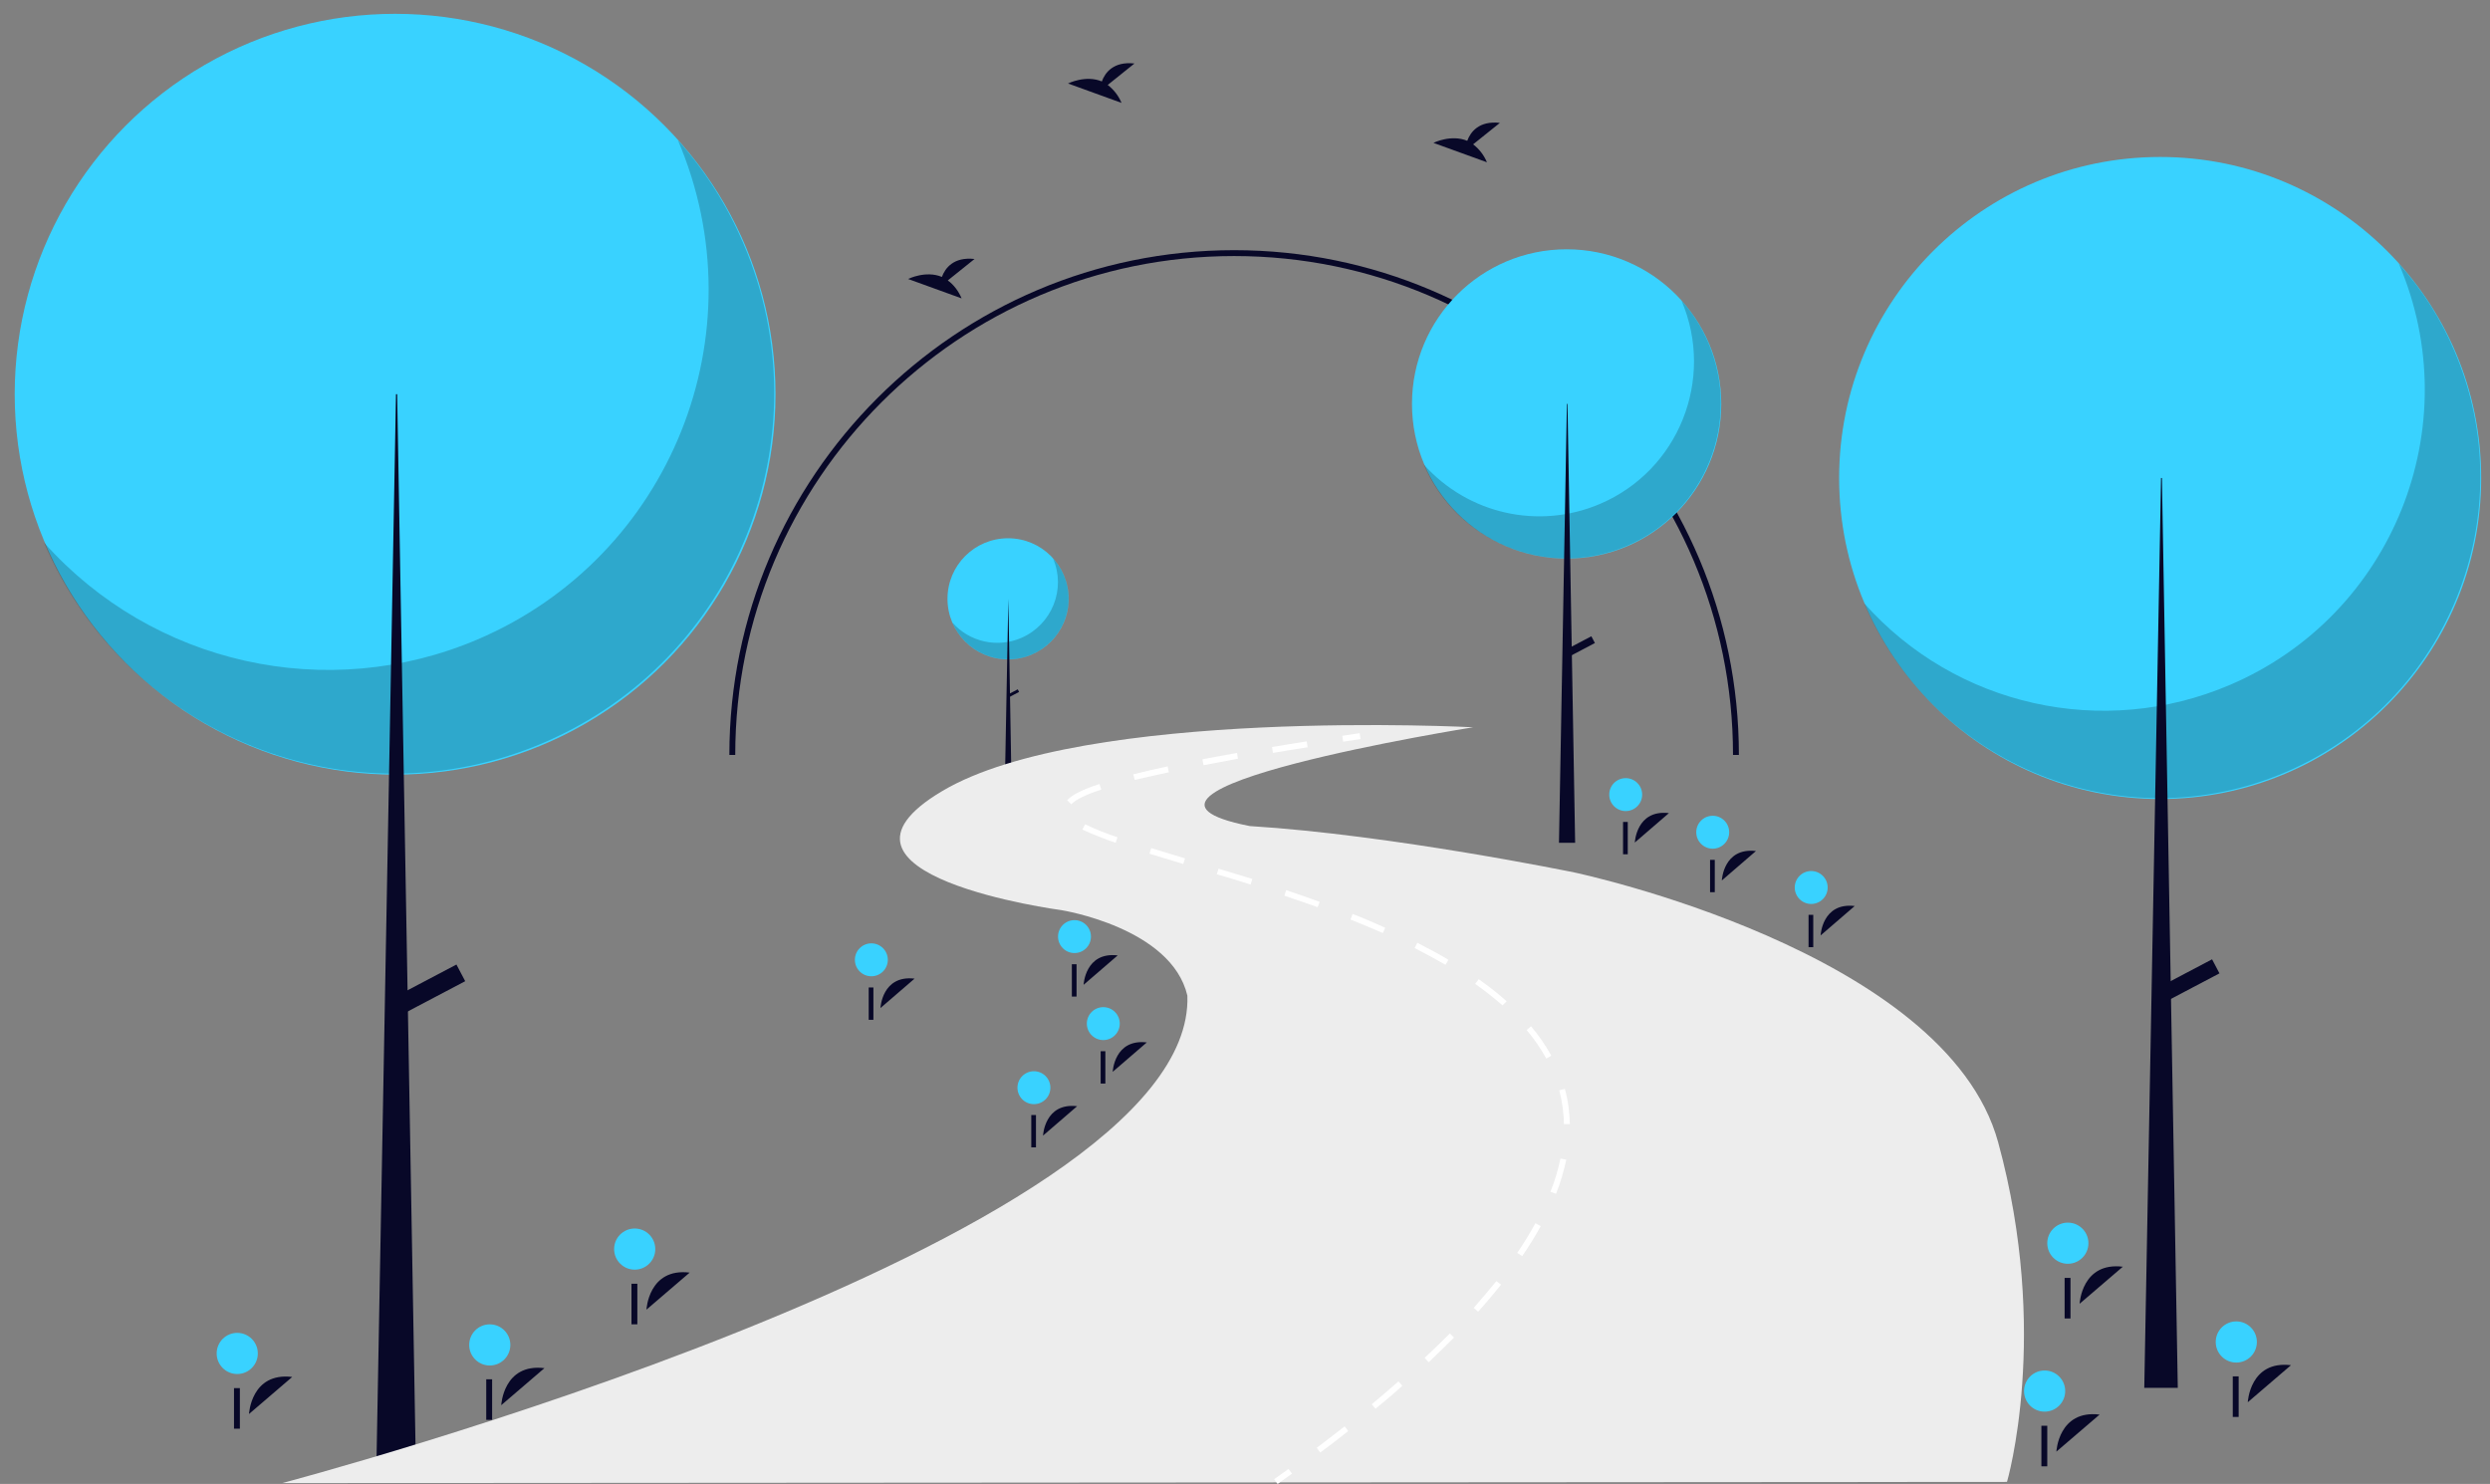<svg xmlns="http://www.w3.org/2000/svg" xml:space="preserve" id="add8efa2-ea20-4a06-887e-6413c87b31a4" x="0" y="0" version="1.1" viewBox="-9 86.2 847 504.8"><rect x="-9" y="86.2" width="847" height="504.8" fill="#808080" stroke="none"/><style>.st0{fill:#080828}.st1{fill:#39d2ff}.st2{opacity:.2;enable-background:new}.st4{fill:#fff}</style><path d="M582.5 343h-2c0-93.6-76.1-169.7-169.7-169.7S241.1 249.4 241.1 343h-2c0-94.7 77-171.7 171.7-171.7 94.7 0 171.7 77 171.7 171.7z" class="st0"/><circle cx="125.4" cy="220.3" r="129.4" class="st1"/><path d="M221.6 133.9c28.1 65.7-2.4 141.7-68.1 169.8C102.4 325.5 43 312.3 6 270.8c28.1 65.7 104.1 96.2 169.8 68.1 65.7-28.1 96.2-104.1 68.1-169.8-5.5-12.9-13-24.8-22.3-35.2z" class="st2"/><path d="M125.7 220.3h.4l6.4 366.7H119z" class="st0"/><path d="M133.9 410.7h6.4v24.2h-6.4z" class="st0" transform="scale(-1) rotate(62.233 700.433 -227.07)"/><circle cx="725.8" cy="248.8" r="109.2" class="st1"/><path d="M807 175.9c23.7 55.4-2 119.6-57.5 143.3-43.1 18.4-93.2 7.3-124.4-27.8 23.7 55.4 87.9 81.2 143.3 57.5 55.4-23.7 81.2-87.9 57.5-143.3-4.6-10.9-11-20.9-18.9-29.7z" class="st2"/><path d="M726.1 248.8h.3l5.4 309.5h-11.4z" class="st0"/><path d="M733 409.5h5.4v20.4H733z" class="st0" transform="scale(-1) rotate(62.233 695.272 -1218.769)"/><circle cx="333.9" cy="289.9" r="20.6" class="st1"/><path d="M349.2 276.2c4.5 10.4-.4 22.5-10.8 27-8.1 3.5-17.6 1.4-23.4-5.2 4.5 10.4 16.5 15.3 27 10.8 10.4-4.5 15.3-16.5 10.8-27-.9-2.1-2.1-4-3.6-5.6z" class="st2"/><path d="m334 289.9 1 58.3h-2.1z" class="st0"/><path d="M335.3 320.2h1v3.8h-1z" class="st0" transform="scale(-1) rotate(62.233 533.562 -556.212)"/><circle cx="523.9" cy="223.6" r="52.6" class="st1"/><path d="M563 188.5c11.4 26.7-1 57.7-27.7 69.1-20.8 8.9-44.9 3.5-60-13.4 11.4 26.7 42.4 39.1 69.1 27.7s39.1-42.4 27.7-69.1c-2.2-5.2-5.3-10.1-9.1-14.3z" class="st2"/><path d="M524 223.6h.2l2.6 149.3h-5.5z" class="st0"/><path d="M527.3 301.1h2.6v9.8h-2.6z" class="st0" transform="scale(-1) rotate(62.233 507 -875.722)"/><path d="M161.5 564.2s.7-14.3 14.7-12.6" class="st0"/><circle cx="157.6" cy="543.7" r="7" class="st1"/><path d="M156.4 555.4h2v13.8h-2zM210.9 531.7s.7-14.3 14.7-12.6" class="st0"/><circle cx="206.9" cy="511.1" r="7" class="st1"/><path d="M205.8 522.9h2v13.8h-2zM359.6 421.2s.5-11.3 11.6-10" class="st0"/><circle cx="356.5" cy="404.8" r="5.6" class="st1"/><path d="M355.6 414.2h1.6v11h-1.6zM576.7 385.7s.5-11.3 11.6-10" class="st0"/><circle cx="573.6" cy="369.3" r="5.6" class="st1"/><path d="M572.7 378.7h1.6v11h-1.6zM369.5 450.8s.5-11.3 11.6-10" class="st0"/><circle cx="366.3" cy="434.4" r="5.6" class="st1"/><path d="M365.4 443.8h1.6v11h-1.6zM345.8 472.5s.5-11.3 11.6-10" class="st0"/><circle cx="342.7" cy="456.2" r="5.6" class="st1"/><path d="M341.8 465.5h1.6v11h-1.6zM610.3 404.4s.5-11.3 11.6-10" class="st0"/><circle cx="607.1" cy="388.1" r="5.6" class="st1"/><path d="M606.2 397.4h1.6v11h-1.6zM290.5 429.1s.5-11.3 11.6-10" class="st0"/><circle cx="287.4" cy="412.7" r="5.6" class="st1"/><path d="M286.5 422.1h1.6v11h-1.6zM547.1 372.8s.5-11.3 11.6-10" class="st0"/><circle cx="544" cy="356.5" r="5.6" class="st1"/><path d="M543.1 365.8h1.6v11h-1.6zM75.7 567.2s.7-14.3 14.7-12.6" class="st0"/><circle cx="71.7" cy="546.6" r="7" class="st1"/><path d="M70.6 558.4h2v13.8h-2zM755.6 563.2s.7-14.3 14.7-12.6" class="st0"/><circle cx="751.7" cy="542.7" r="7" class="st1"/><path d="M750.5 554.4h2v13.8h-2zM698.4 529.7s.7-14.3 14.7-12.6" class="st0"/><circle cx="694.4" cy="509.1" r="7" class="st1"/><path d="M693.3 520.9h2v13.8h-2zM690.5 580s.7-14.3 14.7-12.6" class="st0"/><circle cx="686.5" cy="559.4" r="7" class="st1"/><path d="M685.4 571.2h2V585h-2z" class="st0"/><path fill="#ededed" d="M87 590.7s310.9-81.9 307.9-165.8c-5.4-23.2-42.9-29.1-42.9-29.1s-88.8-11.8-40.5-40.5 180.6-21.7 180.6-21.7-136.2 21.7-76 33.6c48.4 3 110.5 15.8 110.5 15.8s126.3 26.6 144.1 91.8c17.8 65.1 3 115.5 3 115.5l-586.7.4z"/><path d="m425.6 591-1.2-1.6c1.6-1.2 3.3-2.3 4.9-3.5l1.2 1.6c-1.6 1.1-3.2 2.3-4.9 3.5zM440.1 580.3l-1.2-1.6c3.2-2.4 6.4-4.9 9.5-7.3l1.2 1.6c-3 2.4-6.2 4.9-9.5 7.3zm18.8-14.9-1.3-1.5c3.1-2.6 6.2-5.2 9.1-7.8l1.3 1.5c-2.8 2.6-5.9 5.2-9.1 7.8zm18.1-15.8-1.4-1.5c3-2.8 5.9-5.6 8.6-8.3l1.4 1.4c-2.7 2.7-5.6 5.5-8.6 8.4zm16.8-17.2-1.5-1.3c2.7-3.1 5.3-6.1 7.7-9.1l1.6 1.2c-2.4 3-5 6.1-7.8 9.2zm15-18.9-1.7-1.1c2.3-3.4 4.4-6.8 6.2-10.1l1.8 1c-1.8 3.3-4 6.8-6.3 10.2zm11.5-21.2-1.9-.7c1.5-3.7 2.6-7.4 3.4-11.3l2 .4c-.9 4-2 7.9-3.5 11.6zm2.7-23.7c-.1-3.9-.6-7.8-1.6-11.5l1.9-.5c1.1 3.9 1.6 7.9 1.7 12h-2zm-6-22.3c-1.9-3.4-4.1-6.7-6.7-9.7l1.5-1.3c2.6 3.1 4.9 6.4 6.9 10l-1.7 1zm-14.9-18.1c-3-2.6-6.1-5.1-9.3-7.3l1.2-1.6c3.3 2.3 6.5 4.8 9.5 7.5l-1.4 1.4zm-19.4-13.8c-3.3-1.9-6.8-3.8-10.5-5.7l.9-1.8c3.7 1.9 7.3 3.8 10.6 5.8l-1 1.7zm-21.3-10.8c-3.5-1.5-7.2-3.1-11-4.6l.7-1.9c3.9 1.5 7.6 3.1 11.1 4.7l-.8 1.8zm-22.2-8.8c-3.6-1.3-7.4-2.6-11.3-3.9l.6-1.9c4 1.3 7.8 2.7 11.4 4l-.7 1.8zm-22.8-7.7c-3.5-1.1-7.2-2.3-11.5-3.5l.6-1.9c4.2 1.3 8 2.4 11.5 3.5l-.6 1.9zm-22.9-7c-4-1.2-7.9-2.4-11.5-3.5l.6-1.9c3.6 1.1 7.5 2.3 11.5 3.5l-.6 1.9zm-23-7.2c-3.8-1.3-7.6-2.8-11.3-4.5l.9-1.8c3.6 1.7 7.3 3.2 11 4.4l-.6 1.9zm-15.1-13.1-1.4-1.4c1.8-1.9 5.4-3.7 11-5.5l.6 1.9c-5.2 1.7-8.7 3.4-10.2 5zm21.6-8.3-.5-1.9c3.5-.9 7.4-1.8 11.7-2.7l.4 2c-4.2.9-8.1 1.8-11.6 2.6zm23.4-5-.4-2c3.7-.7 7.7-1.4 11.8-2.2l.3 2c-4 .8-8 1.5-11.7 2.2zm23.6-4.2-.3-2c3.8-.6 7.7-1.3 11.8-1.9l.3 2c-4.1.6-8 1.3-11.8 1.9zM447.9 338.5l-.3-2c1.9-.3 3.9-.6 5.9-.9l.3 2c-2 .3-4 .6-5.9.9z" class="st4"/><path d="m492.1 135.3 9.1-7.3c-7.1-.8-10 3.1-11.1 6.1-5.5-2.3-11.5.7-11.5.7l18.2 6.6c-1-2.4-2.6-4.5-4.7-6.1zM313.4 181.6l9.1-7.3c-7.1-.8-10 3.1-11.1 6.1-5.5-2.3-11.5.7-11.5.7l18.2 6.6c-1-2.4-2.6-4.6-4.7-6.1zM367.8 115.1l9.1-7.3c-7.1-.8-10 3.1-11.1 6.1-5.5-2.3-11.5.7-11.5.7l18.2 6.6c-1-2.4-2.6-4.5-4.7-6.1z" class="st0"/></svg>